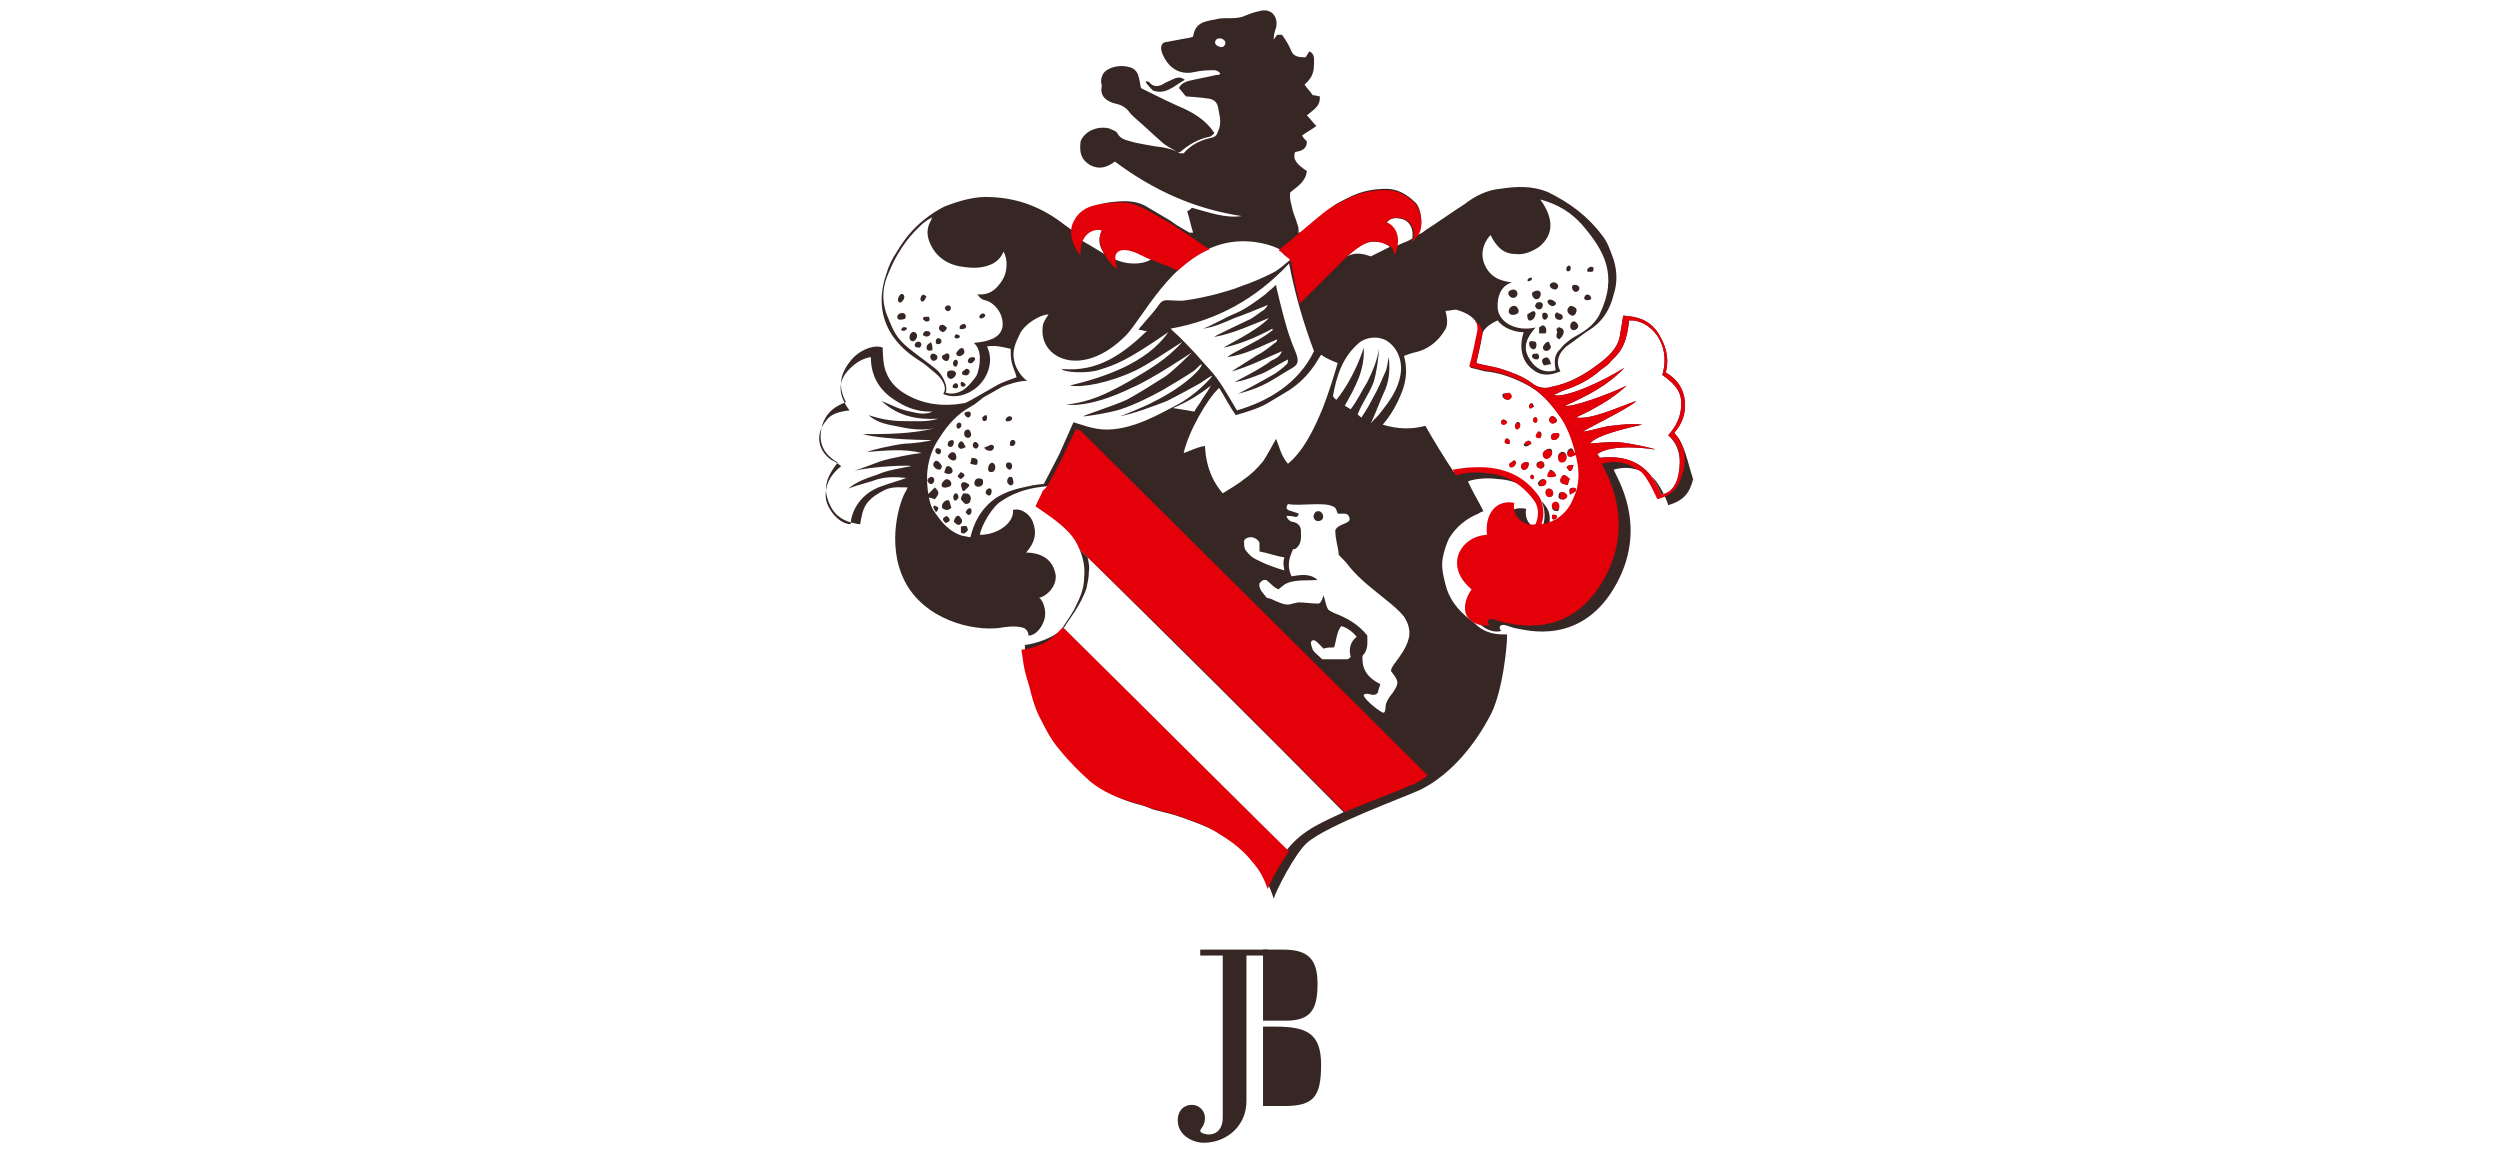 <?xml version="1.0" encoding="UTF-8" standalone="no"?>
<!DOCTYPE svg PUBLIC "-//W3C//DTD SVG 1.1//EN" "http://www.w3.org/Graphics/SVG/1.1/DTD/svg11.dtd">
<svg width="100%" height="100%" viewBox="0 7 211 98" version="1.1" xmlns="http://www.w3.org/2000/svg" xmlns:xlink="http://www.w3.org/1999/xlink" xml:space="preserve" xmlns:serif="http://www.serif.com/" style="fill-rule:evenodd;clip-rule:evenodd;stroke-linejoin:round;stroke-miterlimit:2;">
    <g id="ArtBoard2" transform="matrix(1,0,0,0.917,-0.213,-4.384)">
        <rect x="0.213" y="4.779" width="210.686" height="121.995" style="fill:none;"/>
        <clipPath id="_clip1">
            <rect x="0.213" y="4.779" width="210.686" height="121.995"/>
        </clipPath>
        <g clip-path="url(#_clip1)">
            <g id="ArtBoard1" transform="matrix(1,0,0,1.164,-0.066,-87.738)">
                <rect x="0.279" y="66.299" width="210.737" height="117.221" style="fill:none;"/>
                <g transform="matrix(1,0,0,0.937,0.279,4.461)">
                    <g>
                        <path d="M81.1,130.8C80.9,130.4 80.6,130.6 80.5,131.1C80.8,131.4 81,131.5 81.2,131.1C81.2,131 81.2,130.9 81.1,130.8M80.9,129C80.9,128.9 80.8,128.7 80.7,128.7L80.6,128.7C80.5,128.8 80.4,129 80.5,129.2C80.5,129.3 80.6,129.3 80.7,129.3C80.8,129.2 80.9,129.1 80.9,129M80,126.4C79.8,126.4 79.8,126.7 79.7,126.9C79.7,126.9 79.7,127 79.8,127C80,127.1 80.4,127.1 80.4,126.8C80.4,126.6 80.2,126.4 80,126.4M81.1,131.5L81.1,132C81.4,132.2 81.5,132 81.7,131.8C81.6,131.4 81.6,131.4 81.1,131.5M79.8,131.2C80.2,131.1 80.3,130.9 79.9,130.6C79.5,130.8 79.5,130.9 79.8,131.2M79.5,129.7C79.5,129.8 79.5,130 79.6,130C79.8,130.1 80,130.2 80.3,129.9C80.2,129.7 80.2,129.5 80.1,129.3C79.9,129.2 79.6,129.4 79.5,129.7M83.4,128.3C83.2,128.4 83.1,128.7 83.3,128.8C83.7,129.2 83.9,128.1 83.4,128.3M83.7,126.9C84,126.9 84.1,126.4 83.9,126.2C83.5,125.8 83.1,127 83.7,126.9M85.4,122.3C85.3,122.1 85,122.2 84.9,122.4C84.7,122.8 85.6,122.6 85.4,122.3M80.2,128.1C80.5,127.8 80,127.3 79.7,127.6C79.6,127.7 79.4,127.9 79.5,128.1C79.6,128.3 80,128.2 80.2,128.1M81.5,130.3C81.6,130.4 81.7,130.6 81.8,130.5C82,130.5 82,130.2 82,130.1C81.9,129.8 81.6,130 81.5,130.3M82.3,127.6C82.2,127.8 82.2,128 82.4,128.1C82.6,128.2 82.8,128.1 82.9,128C83,127.9 83,127.6 82.9,127.5C82.7,127.4 82.4,127.4 82.3,127.6M83.7,124.6C83.5,124.6 83.3,124.8 83.1,124.8L83.1,124.9C83.2,125 83.3,125.1 83.5,125.1C83.8,125.2 84.1,124.7 83.7,124.6M83.3,122.3C83.3,122.2 83.3,122.1 83.2,122.1C83.1,122.1 83,122.2 82.9,122.3C82.9,122.4 82.9,122.6 83.1,122.6C83.3,122.6 83.3,122.4 83.3,122.3M80.4,124.7C80.5,124.6 80.5,124.4 80.5,124.3L80.4,124.2C80.2,124.2 80,124.3 80,124.5C79.9,124.7 80.2,124.9 80.4,124.7M78.9,126C78.8,126.1 78.7,126.3 78.8,126.4C78.9,126.6 79.1,126.7 79.3,126.7C79.4,126.7 79.5,126.5 79.5,126.4C79.4,126.2 79.1,125.8 78.9,126M82.6,124.6C82.5,124.4 82.3,124.3 82.2,124.4C82.1,124.5 82,124.8 82.3,124.9C82.4,125 82.6,124.8 82.6,124.6M81.8,124C82,123.9 82,123.7 81.9,123.5C81.8,123.2 81.5,123.3 81.4,123.5C81.3,123.8 81.5,124.1 81.8,124M81.7,122.3C81.9,122.3 82,122 81.9,121.9C81.9,121.8 81.8,121.8 81.8,121.8C81.7,121.8 81.4,121.8 81.4,122C81.4,122.1 81.6,122.3 81.7,122.3M81.4,128.5C81.5,128.3 81.8,128.2 81.8,128C81.8,128 81.8,127.9 81.7,127.9C81.6,127.8 81.4,127.7 81.2,127.8C81,128 81.2,128.2 81.2,128.4C81.3,128.5 81.3,128.5 81.4,128.5M81.1,126.9C80.7,127.3 80.8,127.3 81.1,127.5C81.5,127.2 81.5,127.1 81.1,126.9M81.5,129.6C81.7,129.6 81.9,129.5 81.9,129.3C82,129.1 81.9,128.9 81.8,128.8C81.7,128.7 81.5,128.7 81.3,128.7C81.2,128.9 81.1,129 81.1,129.2C81.2,129.3 81.3,129.5 81.5,129.6M81,124.9C81.1,125 81.3,124.9 81.5,124.8C81.4,124.6 81.3,124.3 81.1,124.3C80.8,124.5 80.8,124.8 81,124.9M78.8,129.8C78.7,129.9 78.9,130.1 79,130.3C79.3,130 79.2,129.8 79,129.8C78.9,129.7 78.8,129.7 78.8,129.8M78.8,127.4C78.8,127.4 78.7,127.3 78.6,127.3C78.5,127.3 78.2,127.5 78.3,127.7C78.6,128.2 79,127.7 78.8,127.4M78.3,128.8L78.3,129C78.5,129.1 78.7,129.1 78.9,129.2C79.3,128.7 79.3,128.6 78.9,128.2C78.7,128.4 78.5,128.6 78.3,128.8M80.2,125.3C80.1,125.4 80,125.5 80,125.6C80.1,125.8 80.4,126 80.6,125.9C80.8,125.8 80.7,125.4 80.6,125.3C80.5,125.2 80.3,125.2 80.2,125.3M79.2,125.4C79.5,125.4 79.5,124.9 79.2,124.9C78.9,124.8 78.8,125.3 79.2,125.4M81.1,123.1C81.2,123 81.1,122.8 81.1,122.8C81,122.7 80.9,122.7 80.8,122.8C80.7,122.9 80.7,123.1 80.8,123.2C80.9,123.3 81,123.2 81.1,123.1M85.2,126.7C85.5,126.7 85.5,126.1 85.2,126.1C84.8,126 84.8,126.6 85.2,126.7M82.5,126.1C82.6,125.8 82.3,125.7 82,125.7C82,125.9 81.9,126 81.9,126.2C82.3,126.3 82.5,126.4 82.5,126.1M130,126C129.8,126 129.6,126.2 129.7,126.4C129.8,126.6 130,126.6 130.1,126.6C130.5,126.5 130.4,126 130,126M85.3,127.3C85.1,127.3 85,127.5 85,127.7C85,127.8 85.1,127.9 85.2,128C85.5,128.1 85.6,127.8 85.5,127.6C85.5,127.4 85.4,127.3 85.3,127.3M129.2,124.4C129.2,124.3 129,124.2 128.9,124.3C128.8,124.3 128.7,124.4 128.6,124.6C128.6,124.6 128.6,124.7 128.7,124.7C128.8,124.8 129,124.7 129.1,124.6C129.3,124.5 129.3,124.5 129.2,124.4M130.2,127.5C130,127.5 129.9,127.7 129.8,127.8C129.8,128 129.9,128.1 130,128.1C130.2,128.1 130.4,128 130.4,127.8C130.6,127.7 130.4,127.5 130.2,127.5M129.6,122.3C129.6,122.3 129.5,122.2 129.5,122.3C129.4,122.4 129.3,122.6 129.5,122.7C129.7,122.9 129.7,122.4 129.6,122.3M129.2,127.2C129.1,127.3 129.2,127.5 129.3,127.5L129.4,127.5C129.5,127.4 129.5,127.2 129.4,127.2C129.4,127.1 129.2,127.1 129.2,127.2M131.7,127.5C131.6,127.9 132,127.9 132.3,128C132.4,127.8 132.4,127.6 132.5,127.5C132.1,127.1 131.9,127 131.7,127.5M132.5,128.3C132.4,128.4 132.5,128.6 132.5,128.8C132.7,128.7 132.9,128.6 133,128.5L133,128.3C132.9,128.2 132.6,128.2 132.5,128.3M128.4,126.3C128.3,126.5 128.5,126.8 128.7,126.7C128.9,126.7 129.1,126.3 129,126.1C128.8,126 128.5,126.1 128.4,126.3M141.7,126.9C141.6,127.8 141.1,128.7 140.2,128.8C139.3,126.4 137.6,125.4 135,125.7C135,125.6 134.9,125.5 134.8,125.4C136.1,124.4 139.7,125 139.7,125C139.6,124.9 137.7,124.5 136.8,124.4C136,124.3 134.3,124.5 134.2,124.5C134.7,123.7 138.2,123 138.6,122.9C137.7,122.8 136.8,122.9 136,123C135.1,123.1 134.4,123.4 133.6,123.5C133.6,123.4 136.3,122.1 137.4,121.4C137.6,121.3 137.9,121.1 138.1,120.9C136.4,121.5 134.3,122.5 133,122.3C134.5,121.6 136,120.8 137.3,119.6C135.7,120.4 132.5,121.5 132.1,121.3C133.9,120.5 135.7,119.6 137.1,118.1C135.2,119.3 132.1,120.7 131.1,120.4C131.4,120.3 131.7,120.1 132,120C133.2,119.6 134.2,119.1 135.2,118.2C135.5,118 135.8,117.8 136,117.5C137,116.6 137.3,115.8 137.5,114.1C139.2,114 141.1,116 140.3,118.7C141.1,119.3 141.9,119.9 141.9,121.1C141.9,122.2 141.5,123 140.8,123.8C141.7,124.6 141.9,125.7 141.7,126.9M133.1,128.8C132.8,129.6 132.5,130.3 131.7,130.9C131.3,131.2 130.8,131.4 130.2,131.5C130.5,130.7 130.4,129.6 129.8,128.9C128.5,127.2 126.6,126.6 124.5,126.7C123.9,126.7 123.4,126.8 122.7,126.9C121.9,125.7 121.1,124.4 120.3,123C119.2,123.3 118,123.3 116.7,122.9C117.4,122.1 117.9,121.2 118.3,120.2C118.7,119.2 118.8,118.2 118.5,117.1C119,116.9 119.4,116.8 119.8,116.7C120.7,116.4 121.4,115.8 121.9,115C122.2,114.6 122.2,114.1 122,113.3C122.3,113.3 122.6,113.2 122.9,113.2C123.6,113.4 124.3,113.7 124.7,114.4C124.8,114.6 124.8,114.8 124.8,115C124.6,116 124.4,117 124.1,118.1C124.6,118.2 124.9,118.3 125.3,118.4C126.5,118.5 127.6,118.9 128.6,119.4C129.9,120 130.8,121 131.6,122.1C132.3,123 132.7,124.1 133,125.2C133.3,126.5 133.5,127.6 133.1,128.8M118.5,141.9C118.2,142.4 117.9,142.8 117.6,143.2C117.5,143.4 117.4,143.5 117.4,143.7C118.1,144.6 118.1,144.7 117.5,145.6C117.4,145.7 117.1,146.1 117,146.4C116.9,146.6 117,147.3 116.7,147.2C116.1,146.9 115,145.9 115.1,145.7C115.5,145.4 115.9,146 116.3,145.5C116.3,145.4 116.4,145.1 116.5,144.8C115.5,144.3 114.9,143.6 115,142.4C115.5,141.9 115.4,141.3 115.4,140.7C114.7,139.8 113.7,139.2 112.6,138.8C112.4,138.7 112.2,138.6 112.1,138.5C111.9,138.2 111.8,137.5 111.7,137.3C111.7,137.3 111.6,137.7 111.5,137.8C111.5,137.9 111.3,138 111.3,138C110.6,138 110.2,137.9 109.6,137.9C109.5,137.9 109.2,138 109.1,138C108.6,138.2 108.2,138 107.7,137.8C107.5,137.7 107.3,137.6 106.9,137.5C106.7,137.2 106.2,136.8 106.3,136.3C106.4,136.2 106.5,136 106.8,136C107,136 107.4,136.6 107.9,136.8C108,136.7 108.3,136.5 108.4,136.4C109.2,135.9 110.5,136.1 111.2,136C110.5,135.4 109.7,135.6 109,135.7C108.6,134.8 108.8,134.2 109.1,133.5C109.1,133.4 109.2,133.4 109.3,133.4C109.9,133 109.8,132.4 109.8,131.9C109.8,131.5 109.6,131.2 109.1,131.1C108.9,131.1 108.7,130.9 108.6,130.7L108.6,130.6C108.8,130.6 109,130.6 109.4,130.7C109.6,130.6 109.6,130.5 109.6,130.4C109.3,130.3 109,130.2 108.7,130.1C108.5,129.9 108.6,129.8 108.7,129.6C109.7,129.8 111.7,129.4 112.5,129.8C112.8,129.9 112.8,130.2 112.9,130.4C113.2,130.5 113.8,130.2 113.9,130.8C114,131.3 113,131.2 112.7,131.8C112.7,132.6 112.9,133 113,133.9C113.2,134.1 113.6,134.5 113.9,134.9C114.8,136 115.9,136.8 117,137.7C117.5,138.1 118.1,138.6 118.5,139.1C119.2,140.2 119,141 118.5,141.9M114,142.5C113.9,142.6 113.8,142.7 113.7,142.7L111.6,142.7C111.3,142.4 111,142.2 110.8,141.9C110.7,141.6 110.5,141.2 110.8,141.1C111,141 111.4,141.5 111.7,141.8C112,141.7 112.3,141.7 112.6,141.7C112.8,141.1 112.8,140.4 113.2,139.9C113.6,140 114.1,140.3 114.5,140.8C114,141.2 113.8,141.8 114,142.5M108.6,158.8C102.3,152.5 96,146.3 89.7,140C90.1,139.4 90.6,138.7 90.9,138C91.3,137.2 91.5,136.5 91.5,135.8C91.6,134.9 91.4,134.1 91.1,133.4C98.6,140.8 106,148.1 113.4,155.6C111.8,156.4 110,157 108.6,158.8M90.6,122.7C90.2,123.6 89.8,124.5 89.4,125.4C89,126.2 88.1,127.9 88.1,127.9C88.1,127.9 87.1,128 86.8,128.1C86.4,128.2 85,128.4 83.9,129.2C82.3,130.4 82,132.1 81.9,132.4C81.7,132.4 81.5,132.3 81.3,132.3C80.2,132 79.5,131.2 78.9,130.3C78.5,129.8 78.4,129.1 78.3,128.4C78.1,126.8 78.4,125.3 79.3,124C80,122.9 80.8,122 81.9,121.4C82.3,121.2 82.6,120.9 83,120.6C83.5,120.3 84.1,120 84.6,119.7C85.1,119.5 86,119.2 86.7,119.2C86.2,118.9 85.7,118.1 85.6,117.5C85.4,116.7 85.7,116 86.1,115.2C86.5,114.4 87.8,113.6 88.5,113.6C88.3,113.9 88,114.3 88,114.7C87.7,117.3 91.3,119.1 95,115.4C96.4,114 98.8,108.9 103,107.7C105.3,107 107.7,107.8 108.3,108.3C108.5,108.5 108.7,108.7 109,108.9C108.5,109.3 108,109.8 107.4,110.1C106.6,110.5 105.7,110.9 104.8,111.2C104.1,111.5 103.3,111.7 102.6,111.9C101.8,112.1 100.9,112.3 100.1,112.4C99.6,112.5 99,112.4 98.5,112.4C98.2,112.4 98,112.5 97.8,112.8C97.4,113.4 96.8,114 96.4,114.5C96.3,114.6 96.2,114.7 96.1,114.9C96.4,114.9 96.5,115 96.8,115C94.8,116.9 92.7,118.5 89.6,118.2C89.8,118.5 91.7,118.6 92.7,118.3C94.3,117.8 95.1,117.5 98.6,115.1C96.8,117.7 93.2,118.9 90.3,119.6C91.3,119.8 93.6,119.4 95.9,118.3C96.9,117.8 98.1,117 99.8,115.9C98.5,117.4 96.9,118.3 95.2,119.3C93.4,120.3 92,121 90,121.2C90,121.2 91.8,121.6 95.5,119.8C97.2,119.1 100.6,116.8 100.6,116.8C100.5,116.9 99.1,118.3 98.4,118.8C97.3,119.5 96.2,120.2 95.1,120.8C94,121.3 91.8,122 91.4,122.2C91.8,122.2 93.7,121.9 94.6,121.6C95.8,121.2 97,120.6 98.1,120C98.6,119.7 100.3,118.7 100.7,118.4C100.9,118.3 101.2,117.9 101.4,117.8C101.6,118 100,119.7 97.3,121C96.8,121.3 94.6,122.2 94.5,122.2C95.6,122 97.5,121.3 98.5,120.9C99.5,120.4 100.4,119.9 101.3,119.4C101.6,119.2 102.3,118.7 102.3,118.8C102.2,119 100.9,120.4 99.4,121.2C98.2,121.8 95.5,123.5 93,123.3C92,123.2 91.3,122.9 90.6,122.7M74.3,126C73.8,126.2 72.1,126.8 72.1,126.8C73.7,126.4 76.9,126.3 76.9,126.4C76,126.6 75,126.7 74.1,127.1C73.2,127.4 72.3,127.7 71.6,128.3C72.6,127.9 73.3,127.8 74.1,127.5C74.9,127.3 75.6,127.3 76.5,127.4C76,127.6 74.9,127.9 74.4,128.1C73.5,128.4 72.7,129 72.2,129.9C72.1,130.1 71.8,130.7 71.8,131.3C70.8,131.3 69.8,130 69.7,129.1C69.6,128 70.1,127.1 71,126.4C70.7,126.2 70.5,126 70.2,125.9C69,125.1 68.8,123.7 69.7,122.6C70.1,122 70.8,121.8 71.7,121.7C70.8,120.5 70.6,119.3 71.7,118.2C72.2,117.7 72.8,117.3 73.5,117.2C73.5,119 74.4,120.2 75.8,121C76.6,121.5 77.5,121.8 78.5,121.8L78.7,121.8C78.7,121.8 78.2,122.1 77.3,121.9C76.8,121.8 76.3,121.7 75.8,121.5C75.3,121.3 74.9,121.1 74.4,120.9C75.8,122.2 77.4,122.5 79.2,122.4C78.2,122.7 77.2,122.6 76.2,122.6C75.2,122.6 74.2,122.4 73.3,122.1C74.1,122.8 75,122.9 76,123.1C76.9,123.3 77.9,123.4 78.9,123.2C76.9,123.7 74.8,123.7 72.8,123.7C74.7,124.2 78.6,124.2 78.6,124.2C78.5,124.3 77,124.5 76.4,124.5C75.4,124.6 73.3,125.1 73.2,125.2C74.7,125.1 76.3,124.9 77.8,125.3C77.4,125.3 75.2,125.7 74.3,126M93,106.5C92.7,107.1 92.7,107.7 93.1,108.3C93.1,108.4 93.2,108.4 93.2,108.5C92.4,108 91.4,107.4 90.6,107C91.4,106.4 92.1,106.3 93,106.5M95.1,108C95.5,108 96.1,108.4 96.5,108.5C96.8,108.6 97,108.7 97.2,108.9C96.8,109.3 95.2,109.6 93.8,108.8C94.1,107.9 94.7,108 95.1,108M110.9,116.7C109.6,119.4 107.1,120.9 104.4,121.7C104.2,121.4 103.1,119.4 102.4,118.6C101.9,118 101.4,117.5 100.9,116.9C100.3,116.3 99.7,115.6 99,115C98.9,114.9 98.9,114.9 98.8,114.8C102.7,114.1 106,112.3 108.8,109.3C109.3,111.9 110,114.3 110.9,116.7M99,121.5C100.2,121 101.2,120.4 102.2,119.6C102,120 101.7,120.4 101.5,120.7C101.3,121.1 101,121.4 100.8,121.8C100.2,121.7 99.7,121.6 99,121.5M108.4,135.2C108,135.1 106.9,134.7 106.7,134.6C106.1,134.3 105.7,134.2 105.3,133.7C105,133.4 105,133.2 105,132.7C105.1,132.5 105.3,132.4 105.6,132.4C105.9,132.4 106.3,132.7 106.3,132.9L106.3,133.6C106.9,133.7 107.7,134 108.4,134.1C108.3,134.4 108.3,134.7 108.4,135.2M112.9,117.7C112.7,118.4 112.2,120.1 111.6,121.6C110.3,124.8 109.2,125.8 108.7,126.2C108.1,125.5 108,124.8 107.7,124.1C107.3,124.8 107,125.4 106.6,126C106.1,126.6 105.6,127.1 105,127.5C104.4,128 103.8,128.3 103.2,128.7C102.6,128 101.8,126.8 101.7,124.7C101,124.8 100.5,125.1 99.9,125.3C100.3,123.5 101.9,120.7 102.9,119.8C103.4,120.6 103.8,121.4 104.3,122.1C105.3,121.8 106.4,121.5 107.3,120.9C107.8,120.6 108.3,120.3 108.8,120C109.7,119.4 110.4,118.7 111,117.8C111.2,117.5 111.3,117.3 111.5,117C111.9,117.3 112.4,117.5 112.9,117.7M116.4,107.5C116.6,107.5 117.1,107.7 117.3,107.9C116.9,108.1 116.1,108.5 115.7,108.7C115.1,108.5 114.4,108.3 113.7,108.7C114.6,107.9 115.3,107.3 116.4,107.5M117.2,117.2C117.1,117.7 117.1,118.1 116.9,118.5C116.6,119.2 116.3,119.9 115.9,120.6C115.6,121.2 115.3,121.7 114.9,122.3C114.9,122.3 114.5,122 114.6,122C114.9,121.2 115.6,120.2 115.9,119.4C116.2,118.6 116.4,116.7 116.4,116.5C116.2,117.6 115.8,118.5 115.4,119.3C114.9,120.1 114.6,120.8 114,121.6C113.8,121.5 113.7,121.4 113.5,121.3C114.4,119.7 115.2,118.3 115.1,116.4C115.1,116.4 114.4,118.8 112.8,120.8C112.6,120.7 112.6,120.6 112.5,120.5C112.8,118.8 113.3,117.2 114.7,116C115.3,115.5 116.3,115.4 117,115.8C118,116.4 118.4,117.6 118.2,118.7C118,119.9 117.3,120.9 116.5,121.9C116.3,122.2 116,122.4 115.7,122.8C116.2,121.7 116.6,120.6 116.8,120.2C117.5,118.8 117.2,117.2 117.2,117.2M118.5,105.6C119.1,105.9 119.3,106.5 119.2,107.2C118.7,107.5 118.5,107.5 117.9,107.8C117.9,107 117.6,106.3 117,105.9C117.3,105.4 117.9,105.4 118.5,105.6M125.8,106.9C126.3,107.9 126.9,108.5 127.9,108.5C128.6,108.6 129.3,108.3 129.9,107.9C131,107 131.3,105.7 130,103.9C131.5,104.3 132.6,105 133.5,106C135.4,108.2 136.6,110.3 135,113.6C134.5,114.6 133.6,115.1 132.7,115.6C132.3,115.9 132,116.1 131.7,116.5C131.3,116.9 131.1,117.3 131.3,118.3C131.3,118.3 129.9,118.9 129,117.2C128.5,116.3 128.9,115.5 129.6,114.7C127.9,115.1 126.3,114.2 126.4,112.8C126.4,112.2 126.6,111.2 127.6,110.9C127,110.8 126,110.7 125.4,109.6C124.7,108.3 125.5,107.2 125.8,106.9M84.6,110.7C84.1,111.5 83.5,112 82.5,111.9C82.5,111.9 82.7,112.3 83.1,112.4C83.8,112.5 84.8,113.5 84.6,114.7C84.4,115.6 83.4,115.9 82.2,116C82.5,116.3 82.7,116.7 82.7,117.3C82.7,117.8 82.6,118.4 82.4,118.8C82.1,119.2 81.8,119.6 81.4,119.9C81,120.2 80.4,120.4 79.8,120.2C80,119.9 79.8,119.1 79.2,118.4C78.7,117.9 76.6,116.5 76.1,115.9C75.4,115.2 75.1,114.2 74.8,113.5C74.4,112.3 74.5,111.2 75,110.1C75.6,108.6 76.5,107.2 77.7,106.1C78,105.8 78.3,105.6 78.7,105.4C78.6,105.5 78.6,105.7 78.5,105.8C78.1,106.6 78.3,107.3 78.7,108C79.3,109 80.3,109.5 81.4,109.6C82.1,109.7 82.9,109.7 83.6,109.4C84.1,109.2 84.5,108.8 84.7,108.3C85.1,109 85,110.1 84.6,110.7M102.7,90.9C102.4,90.7 102.6,90.3 102.9,90.3C103.2,90.3 103.5,90.5 103.4,90.8C103.3,91.1 103,91.1 102.7,90.9M141.3,123.6C142,122.8 142.3,121.9 142.2,120.9C142.1,119.9 141.6,119.1 140.6,118.5C140.9,117.2 140.6,116.2 139.9,115.1C139.1,114 138.2,113.8 137,113.7C136.9,114.4 136.8,114.9 136.7,115.5C136.5,116.5 135.7,117.2 134.9,117.8C133.7,118.7 132.5,119.4 131,119.7C130.4,119.9 129.8,119.8 129.3,119.4C128.5,118.8 127.6,118.5 126.7,118.2C126.1,118 125.2,117.9 124.6,117.7C124.8,116.8 125,116.1 125.1,115.3C125.2,114.7 126,114.3 126.4,114.1C126.9,114.8 127.9,115.1 128.6,115.1C128.2,116.3 128.4,117.5 129.3,118.2C130,118.8 130.8,118.8 131.7,118.4C131.3,117.7 131.5,117 132,116.5C132.1,116.4 132.1,116.4 132.2,116.3C132.8,115.9 133.4,115.4 134,115C135.2,114.3 135.9,113.2 136.2,111.9C136.5,111 136.5,110 136.2,109C135.9,108.2 135.7,107.5 135.2,106.9C134,105.3 132.5,104.2 130.7,103.3C129.3,102.7 127.9,102.8 126.6,103C125.5,103.1 124.5,103.6 123.6,104.3C122.5,105 121.4,105.8 120.3,106.5C120.1,106.7 119.7,106.9 119.5,106.9C119.6,106.8 119.6,106.7 119.7,106.7C120.2,106 119.9,104.6 119.5,104.2C118.8,103.5 118,103 117,103C115.9,103 114.9,103.2 113.9,103.7C113.3,104 112.6,104.3 112.1,104.8C111.3,105.4 110.6,106 109.9,106.6C109.8,106.7 109.7,106.7 109.6,106.7C109.6,106.4 109.6,106.2 109.5,106C109.4,105.6 109.2,105.2 109.1,104.8C109,104.3 108.8,103.8 108.9,103.3C109.5,102.8 110.2,102.4 110.3,101.5C109.4,100.9 109.1,100.5 109.3,99.9C109.8,99.8 110.3,99.7 110.3,99C110.1,98.8 110,98.7 109.9,98.5C110.3,98.2 110.7,98 111.1,97.7C110.8,97.4 110.6,97.1 110.3,96.8C111.2,96.1 111.4,95.9 111.4,95.2C111.2,95.2 111.1,95.1 110.8,95.1C110.6,94.8 110.3,94.5 110.1,94.2C110.7,93.7 110.9,93.2 110.9,92.5C110.9,92.1 111,91.6 110.5,91.4C110.4,91.6 110.3,91.7 110.2,91.9C109.5,91.9 109.2,91.8 109,91.4C108.8,90.9 108.5,90.4 108.2,90L107.8,90C107.7,90.1 107.6,90.3 107.5,90.4C107.5,90 107.6,89.7 107.7,89.4C107.9,88.6 107.4,87.7 106.3,88C105.8,88.1 105.3,88.3 104.8,88.5C104.4,88.6 104.1,88.6 103.7,88.6C103.3,88.6 102.9,88.6 102.6,88.7C101.4,88.9 100.9,89.1 100.7,90.1C100.7,90.1 100.7,90.2 100.6,90.2C100.5,90.2 100.3,90.3 100.1,90.3C99.6,90.4 99,90.5 98.5,90.6C98.2,90.6 98,90.8 98,91.1C98,91.5 98.2,91.8 98.3,92C98.8,92.9 99.6,93.3 100.5,93.2C101,93.1 101.5,93 102,93C102.3,93 102.8,92.9 103,93.3C102.9,93.4 102.7,93.4 102.6,93.4C101.8,93.6 101.1,93.7 100.3,93.9C100,94 99.7,94.1 99.5,94.5C99.7,94.7 99.9,95 100.1,95.2C100.2,95.2 101.5,95.3 102.1,95.4C102.5,95.5 102.7,95.7 102.8,96.1C102.9,96.7 103.1,97.3 102.9,97.9C102.7,98.4 102.7,98.6 102.2,98.7C101.3,98.9 100.5,99.3 99.9,100L99.6,100C98.9,99.6 98.2,99.5 97.4,99.4C96.8,99.3 96.3,99.2 95.8,99.1C95.2,98.9 94.6,98.9 94.3,98.3C94.2,98.1 93.8,98 93.6,97.9C92.8,97.7 91.6,98 91.2,99C91.1,99.9 91.2,100.5 92,101C92.8,101.4 93.4,101.2 94.1,100.7C97.3,103.1 100.8,104.7 104.8,105.3C103.4,105.5 102.1,105 100.6,104.6C100.5,104.7 100.4,104.8 100.2,104.9C100.4,105.5 100.5,106.1 100.7,106.7L100.4,106.7C99.9,106.4 99.3,106.1 98.8,105.7C98.1,105.3 97.3,104.8 96.6,104.4C95.8,104 94.9,104 94,104.1C92.9,104.2 91.9,104.5 91.2,105.5C90.7,106.3 90.9,106.8 90.9,106.8C90.6,106.6 90.1,106.2 89.8,106C88,104.6 86,103.8 83.7,103.7C82.3,103.6 81,104 79.7,104.5C79.1,104.8 78.5,105.2 78,105.6C77,106.4 76.3,107.3 75.7,108.3C75.3,108.9 75,109.5 74.8,110.2C73.2,114.9 77,117.1 77.6,117.5C78.1,117.8 78.5,118.2 79,118.6C79.5,119 80,119.8 79.6,120.3C80.4,120.7 81.6,120.5 82.5,119.7C83.4,118.9 83.9,117.5 83.3,116.3C84,116.2 84.4,116.3 85.3,116.5C85.3,116.9 85.3,117.3 85.4,117.7C85.5,118.1 85.7,118.5 85.8,118.9C85.3,119.1 84.6,119.3 84.1,119.6C83.4,120 82.7,120.4 82,120.8C81.8,120.9 81.5,121.1 81.3,121.1C79.6,121.4 77.9,121.2 76.4,120.3C75.7,119.9 75.1,119.3 74.8,118.5C74.5,117.9 74.5,116.5 74.5,116.4C73.8,116.1 72.5,116.6 71.8,117.5C70.9,118.6 70.7,119.7 71.4,121C70.3,121.4 69.5,122.1 69.3,123.4C69.1,124.7 69.7,125.5 70.7,126.1C70,127 69.5,127.9 69.8,129C70.1,130.1 70.7,130.9 72,131.2C72.1,131.2 72.3,131.3 72.6,131.3C72.7,130.7 72.8,130 73.2,129.5C73.6,129 74.1,128.7 74.7,128.4C75.3,128.1 76.2,128.2 76.6,128.2C76.5,128.4 76.5,128.5 76.4,128.6C75.8,129.7 74.7,133.6 76.7,136.7C78.7,139.7 82.7,140.4 84.7,140C85.3,139.9 86.1,139.9 86.5,140.1C86.7,140.3 86.8,140.4 86.8,140.7C87.5,140.7 88.1,139.8 88.2,139.1C88.3,138.3 87.9,137.6 87.7,137.5C88.1,137.5 89.2,136.7 89.1,135.6C88.8,133.6 86.7,133.7 86.6,133.7C87.4,132.8 87.5,132 87.2,131.2C87,130.5 86.2,129.9 85.5,130.1C85.6,131.2 84.2,132.2 82.7,132.2C82.8,131.5 83.7,129.8 84.6,129.3C85.8,128.5 87.1,128.2 88.4,128.1C88.1,128.7 87.9,129 87.7,129.6C87.7,129.6 88.4,130.1 88.7,130.3C89.2,130.6 89.6,131 90.1,131.3C90.9,131.9 91.5,132.7 91.7,133.7C91.8,134.2 92,134.8 91.9,135.3C91.9,135.8 91.8,136.2 91.7,136.7C91.2,138.2 90.1,139.5 89.9,139.9C89.1,140.9 87.3,141.4 86.5,141.5C86.5,142 86.5,142.6 86.6,143.2C86.7,143.8 86.9,144.4 87.1,145.1C87.3,145.9 87.5,146.7 87.9,147.5C88.4,148.5 88.9,149.5 89.6,150.3C90.4,151.3 91.2,152.2 92.2,153C93.3,153.9 94.5,154.5 95.9,154.9C96.4,155 96.9,155.2 97.4,155.4C98.2,155.6 99.1,155.8 99.9,156.1C101,156.5 102.2,156.9 103.2,157.6C104.2,158.2 105.2,158.8 105.9,159.8C106.5,160.5 107.2,161.9 107.5,162.9C107.7,162.2 109.3,159.1 110.3,158.2C112,156.7 118.4,154.4 119.9,153.7C123.5,151.9 125.5,148 125.9,147.2C126.8,145.3 127.2,141.8 127.2,140.6L126.8,140.6C125.9,140.6 125.1,140.3 124.5,139.7C124.3,139.5 124.1,139.4 124,139.3C123,138.5 122.3,137.6 122,136.4C121.8,135.6 121.6,134.8 121.8,134C121.9,133.5 122.1,132.9 122.3,132.5C122.9,131.5 123.8,130.8 124.8,130.4C124.9,130.3 125,130.3 125.2,130.2C124.7,129.2 124.3,128.6 123.9,127.7C124,127.6 125.2,127.3 126.5,127.5C128.1,127.6 129.4,128.4 130.4,129.7C130.9,130.3 130.9,131.1 130.6,131.8C130.2,131.9 129.8,131.8 129.5,131.6C128.9,131.2 128.7,130.7 128.8,130C127.3,129.7 126.3,130.9 126.5,132.7C124.3,132.8 122.8,135.3 125.2,137.3C124.7,138 124.4,139 124.9,139.7C125.3,140.2 126.2,140.5 126.7,140.3C126.6,140.2 126.4,139.8 126.9,139.8C127.1,139.8 127.8,140.1 128,140.1C128.7,140.2 133.6,141.7 136.5,136.2C139.1,131.3 136.4,127.3 136.2,126.7C136.9,126.5 137.5,126.5 138.2,126.7C138.6,126.8 139,127.1 139.4,127.3C140.1,127.8 140.8,129.6 140.8,129.7C142.1,129.3 142.6,128.7 142.9,127.5C142.4,126 142.2,124.5 141.3,123.6M131.9,128.6C131.8,128.6 131.6,128.6 131.6,128.7C131.5,128.9 131.5,129.1 131.7,129.2C131.8,129.2 132,129.2 132.1,129.1C132.3,128.9 132.1,128.7 131.9,128.6M131.1,130.5C131,130.5 131,130.5 131.1,130.5C131,130.7 131,130.9 131.1,130.9C131.3,130.9 131.4,130.8 131.4,130.6C131.3,130.5 131.2,130.5 131.1,130.5M131.3,129.5C131.1,129.5 130.9,129.7 131,129.9C131,130.1 131.2,130.2 131.4,130.2C131.6,130.2 131.6,129.9 131.6,129.8C131.6,129.7 131.5,129.5 131.3,129.5M130.7,128.3C130.3,128.3 130.4,129 130.8,129C131.2,129 131.2,128.3 130.7,128.3M130,123.5L129.9,123.5C129.8,123.6 129.6,123.9 129.8,124C130.1,124.2 130.2,123.6 130,123.5M128.1,123.2C128.3,123.2 128.4,122.8 128.2,122.7C127.9,122.5 127.7,123.3 128.1,123.2M131.5,125.6C131.5,125.8 131.6,126 131.8,126C132.4,126.1 132.3,125.1 131.8,125.2C131.6,125.3 131.5,125.4 131.5,125.6M130.7,127.1L130.7,127.2C130.8,127.3 131,127.2 131.1,127.2C131.2,127.2 131.3,127.1 131.2,127C131.2,126.9 131,126.7 130.8,126.7C130.8,126.8 130.7,127 130.7,127.1M131,123.7C130.9,123.8 130.9,123.9 130.9,124C130.9,124.1 131,124.2 131.2,124.2C131.4,124.2 131.8,123.8 131.5,123.6C131.4,123.6 131.1,123.6 131,123.7M85.4,124.2C85.2,124.3 85.2,124.6 85.3,124.7L85.4,124.7C85.8,124.7 85.8,124.1 85.4,124.2M111,130.3C110.9,130.5 110.8,130.6 110.9,130.8C111,131.1 111.4,131.1 111.6,130.9C111.7,130.7 111.7,130.6 111.6,130.4C111.4,130.1 111.1,130.2 111,130.3M132.8,125.5C132.9,125.5 132.9,125.4 132.9,125.3C132.8,125.2 132.8,124.9 132.6,124.9C132.4,124.9 132.2,125.2 132.3,125.4C132.4,125.7 132.7,125.6 132.8,125.5M132.3,126.6C132.5,127 132.7,126.8 132.8,126.3C132.6,126.3 132.4,126.3 132.3,126.4C132.2,126.5 132.2,126.5 132.3,126.6M127.2,122.7C127,122.4 126.7,122.4 126.7,122.7C126.7,123 127.1,122.9 127.2,122.7M127.3,124.1C127.1,124 127,124.2 127,124.3L127,124.4C127.1,124.5 127.3,124.6 127.4,124.5C127.5,124.4 127.4,124.2 127.3,124.1M127.4,126.2C127.3,126.5 127.6,126.6 127.8,126.4C127.9,126.3 128,126.1 127.9,126L127.8,125.9C127.7,126 127.5,126.1 127.4,126.2M129.5,121.4C129.4,121.3 129.4,121.1 129.3,121.1L129.2,121.1C129.1,121.2 129,121.3 129.1,121.5C129.2,121.6 129.3,121.4 129.5,121.4M130.5,125.7C130.8,125.7 131,125.4 131,125.2C131,124.7 130.3,125 130.3,125.3C130.2,125.5 130.2,125.7 130.5,125.7M127.2,120.8C127.4,120.8 127.5,120.6 127.5,120.5C127.5,120.4 127.4,120.3 127.3,120.2C127.2,120.3 126.8,120.2 126.8,120.4C126.8,120.7 127.1,120.8 127.2,120.8M131,122.8C131.1,122.8 131.3,122.8 131.4,122.6C131.4,122.4 131.3,122.3 131.1,122.2C130.7,122.1 130.6,122.7 131,122.8M77.9,114C78,114.1 78.1,114.2 78.2,114.2C78.5,114.2 78.5,114 78.4,113.8L78,113.8C77.9,113.9 77.9,113.9 77.9,114M80.4,119.7C80.4,119.7 80.4,119.8 80.5,119.8C80.6,119.8 80.7,119.9 80.8,119.8C80.9,119.7 80.9,119.5 80.7,119.4C80.5,119.4 80.4,119.6 80.4,119.7M81.4,116.8C81.4,116.6 81.3,116.3 81,116.5C80.9,116.6 80.7,116.8 80.7,116.9C80.8,117.3 81.3,117.1 81.4,116.8M80.6,118.4C80.4,118.3 80.2,118.3 80,118.4C79.9,118.5 79.9,118.8 80,118.9C80.1,119 80.2,119.1 80.4,119C80.6,118.9 80.7,118.7 80.7,118.5C80.6,118.5 80.6,118.5 80.6,118.4M78.7,117.5C79,117.6 79.3,117.2 79,117C78.6,116.7 78.3,117.2 78.7,117.5M80.1,117C80,116.8 79.8,116.9 79.7,117C79.6,117 79.5,117.1 79.5,117.2C79.5,117.4 79.8,117.6 80,117.5C80.1,117.4 80.2,117.1 80.1,117M79.2,115.6C78.9,115.6 78.9,116.2 79.2,116.1C79.6,116.1 79.5,115.6 79.2,115.6M134.3,112.3C134.3,112 134,111.8 133.8,112C133.5,112.4 134,112.5 134.3,112.3M81.2,119.3C81,119.3 81.1,119.5 81.1,119.6L81.2,119.7C81.3,119.7 81.5,119.7 81.5,119.5C81.4,119.4 81.3,119.3 81.2,119.3M129.6,115.9C129.5,115.9 129.2,115.8 129.1,115.9C129,116.1 129.1,116.4 129.3,116.5C129.6,116.7 129.8,116.2 129.6,115.9M134.4,110C134.5,109.9 134.5,109.8 134.5,109.7C134.4,109.4 133.8,109.7 134,110L134.4,110M78.6,116C78.6,116 78.5,115.9 78.5,116C78.3,116.1 78.2,116.2 78.2,116.4C78.2,116.7 78.5,116.7 78.7,116.6C78.7,116.4 78.7,116.2 78.6,116M81.4,118.3C81.2,118.4 81.1,118.6 81.3,118.7C81.4,118.7 81.5,118.8 81.7,118.7C81.8,118.6 81.9,118.4 81.8,118.3C81.6,118.1 81.5,118.2 81.4,118.3M83.1,113.8C83.3,113.6 82.9,113.4 82.8,113.6C82.7,113.6 82.6,113.8 82.7,113.9C82.8,114 83,113.9 83.1,113.8M81.8,117.3C81.7,117.4 81.6,117.6 81.8,117.7C82,117.8 82.2,117.6 82.3,117.4C82.3,117.3 82.3,117.3 82.2,117.2C82.1,117.2 81.9,117.2 81.8,117.3M78.2,112.1C78.2,112.1 78.1,112 78.2,112.1C78,111.9 77.9,111.9 77.8,112C77.7,112.1 77.6,112.4 77.8,112.5C78,112.6 78.1,112.2 78.2,112.1M76.3,114C76.4,114 76.5,113.8 76.4,113.6C76.2,113.3 75.5,113.6 75.8,114C76,114.1 76.2,114 76.3,114M76.1,114.8C75.9,115.1 76.7,115 76.5,114.7C76.4,114.7 76.2,114.6 76.1,114.8M76.3,112C76,111.5 75.5,112.6 76,112.6C76.2,112.5 76.4,112.2 76.3,112M78.5,115.3C78.6,115.1 78.4,115 78.2,115C78,115 77.9,115.2 77.9,115.3C77.9,115.3 77.9,115.4 78,115.4C78.1,115.5 78.4,115.5 78.5,115.3M94.1,95.8C94.6,95.9 95,96.1 95.3,96.5C95.5,96.8 95.8,97 96,97.2C96.7,97.8 97.3,98.4 98,99C98.4,99.4 98.9,99.6 99.4,99.9L99.6,99.9C100.3,99.3 101.1,98.8 102.1,98.6C102.2,98.6 102.4,98.4 102.5,98.3C101.7,97.1 100.6,96.5 99.4,96C98.3,95.5 97.3,95 96.3,94.5C96.1,93.7 96.2,92.9 95.2,92.7C94.4,92.5 93.4,92.8 93.1,93.3C92.9,93.7 92.9,94 93,94.3C92.8,95.1 93.3,95.6 94.1,95.8M81.4,114.8C81.5,114.8 81.6,114.6 81.5,114.5L81.4,114.4C81.2,114.4 81.1,114.5 81,114.6L81,114.8C81.1,114.9 81.3,114.8 81.4,114.8M100,93.8C99.6,93.5 99.3,93.6 98.9,93.8C98.7,93.9 98.4,94 98.1,94.2C97.7,94.4 97.3,94.4 97,94C96.9,93.9 96.8,94 96.7,93.9L96.7,94C96.9,94.3 97.1,94.5 97.3,94.7C98.4,95.1 99.1,94.3 100,93.8M77.5,115.9C77.3,115.9 77.2,116.1 77.2,116.2C77.2,116.4 77.5,116.4 77.6,116.4C77.6,116.4 77.7,116.4 77.7,116.3C77.8,116.2 77.8,115.9 77.5,115.9M129.7,116.9C129.6,116.9 129.3,116.9 129.3,117.1C129.3,117.3 129.5,117.4 129.7,117.4C129.8,117.4 129.9,117.3 129.9,117.2C129.9,117 129.8,116.9 129.7,116.9M77.4,115.4C77.4,115.2 77.2,115 77,115.1C76.8,115.2 76.7,115.5 76.8,115.7C76.9,115.9 77.1,115.9 77.2,115.8C77.3,115.7 77.4,115.6 77.4,115.4M81,115.4C80.9,115.3 80.6,115.2 80.6,115.4C80.4,115.7 81.1,115.7 81,115.4M79.9,114.8L79.9,114.7C79.8,114.6 79.6,114.4 79.4,114.5C79.2,114.6 79.2,114.9 79.4,115C79.6,115.2 79.8,115 79.9,114.8M80.8,117.5C80.6,117.2 80.2,117.8 80.6,118C80.8,118.1 80.9,117.6 80.8,117.5M80.2,112.9C80,112.7 79.6,113 79.8,113.2C80,113.5 80.4,113.2 80.2,112.9M130.3,116.2C130.2,116.3 130.2,116.5 130.3,116.6C130.5,116.8 130.9,116.6 130.9,116.3C130.8,116.2 130.8,116 130.7,115.9C130.6,115.9 130.4,116 130.3,116.2M129.8,112.3C130,112.2 130.1,111.9 130,111.7C129.8,111.5 129.6,111.6 129.4,111.7L129.3,111.8C129.3,112.1 129.5,112.4 129.8,112.3M130.5,114C130.8,113.8 130.6,113.3 130.2,113.5C130.1,113.7 130.2,114.2 130.5,114M129.6,112.8C129.5,112.9 129.6,113 129.7,113.1C129.8,113.2 130,113.2 130.1,113.1C130.2,113 130.3,112.7 130.1,112.6C129.9,112.5 129.6,112.6 129.6,112.8M131,112.9C131.2,112.9 131.5,112.7 131.2,112.5C131.1,112.4 130.7,112.2 130.6,112.5C130.6,112.7 130.9,112.9 131,112.9M131.3,111.5C131.5,111.4 131.6,111.2 131.4,111C131.2,110.8 130.9,110.9 130.8,111.1C130.8,111.4 131.1,111.5 131.3,111.5M129.3,110.6C129.3,110.3 128.7,110.7 129,110.8C129.1,110.8 129.3,110.7 129.3,110.6M107,112.8C106.9,113 106.8,113.1 106.7,113.2C106.2,113.5 105.8,113.9 105.3,114.1C104.7,114.4 102.5,115.4 102.5,115.5C104.1,115.2 105.6,114.5 107.1,113.9C106.1,115 103.3,116.3 103.3,116.4C104.7,116.1 106.1,115.5 107.4,114.8C107.4,115 107.4,115 107.3,115C106.4,115.8 103.8,116.9 103.6,117.2C105.1,117 106.4,116.3 107.8,115.7C107.8,115.8 107.7,116 107.6,116C107.1,116.4 106.6,116.8 106,117.1C105.4,117.5 103.9,118.4 104,118.4C105.4,118 106.8,117.3 108.2,116.7C108,117.2 107.7,117.3 107.3,117.5C106.4,118.2 104.2,119.3 104.2,119.3C105,119.2 105.7,118.9 106.5,118.6C107.2,118.3 107.9,117.8 108.7,117.4C108.7,117.6 108.7,117.7 108.6,117.8C108.3,118.1 107.9,118.4 107.6,118.6C106.6,119.2 104.5,120.3 104.5,120.3C105.2,120.1 105.9,119.9 106.5,119.6C107.4,119.2 108.2,118.6 109.1,118.1C109.6,117.8 109.6,117.5 109.4,116.9C109.1,116.2 108.8,115.4 108.6,114.7C108.3,113.7 107.7,111.3 107.7,111.1C107.4,111.4 107.1,111.6 106.8,111.9C106,112.5 105.2,113.1 104.3,113.5C103.5,113.8 102,114.7 101.5,114.8C102.4,114.7 103.3,114.3 104.2,113.9C105.1,113.6 106,113.2 107,112.8M130.4,115.2C130.5,115.2 130.5,115.1 130.5,115L130.5,114.8C130.3,114.4 130.2,114.5 129.9,114.7L129.9,115.2L130.4,115.2M127.3,111.8C127.3,112 127.5,112.2 127.7,112.2C128.2,112.2 128.2,111.5 127.7,111.5C127.6,111.5 127.3,111.6 127.3,111.8M129.4,114C129.5,113.9 129.6,113.7 129.6,113.5C129.5,113.1 129.1,113.5 128.9,113.6C128.9,114 129,114.3 129.4,114M127.4,113.1C127.3,113.3 127.3,113.5 127.5,113.6C127.7,113.7 128,113.6 128.1,113.5C128.2,113.4 128.2,113.2 128.1,113.1C128,112.8 127.6,112.8 127.4,113.1M131.3,113.5C131.2,113.6 131.2,113.9 131.4,114C131.6,114.1 131.9,114.1 131.9,113.8C131.9,113.6 131.6,113.5 131.5,113.5C131.5,113.4 131.4,113.4 131.3,113.5M131.4,114.8C131.3,114.9 131.5,115.1 131.4,115.2C131.3,115.5 131.4,115.6 131.6,115.7C132,115.4 132.2,114.8 131.6,114.7C131.6,114.6 131.5,114.7 131.4,114.8M130.3,117.3C130.1,117.4 130.1,117.6 130.3,117.9C130.5,117.9 130.7,117.8 130.9,117.8C130.8,117.3 130.6,117.1 130.3,117.3M132.9,114.2C132.5,114.1 132.4,114.8 132.7,114.9C132.9,115 133.2,114.8 133.2,114.6C133.2,114.4 133,114.2 132.9,114.2M133,111.7C133.1,111.7 133.3,111.6 133.3,111.4C133.3,111.2 133.1,111.1 132.9,111.1C132.5,111.1 132.7,111.7 133,111.7M132.5,109.9C132.6,109.8 132.6,109.6 132.5,109.5C132.4,109.4 132.2,109.6 132.2,109.7L132.2,109.8C132.2,110 132.4,110 132.5,109.9M133,113.5C133.1,113.3 133.1,113.1 132.9,113C132.8,112.9 132.5,112.8 132.4,113C132.2,113.2 132.3,113.5 132.5,113.6C132.7,113.8 132.9,113.7 133,113.5" style="fill:rgb(54,39,36);fill-rule:nonzero;"/>
                        <path d="M88.4,128.1C88.4,128.1 89.3,126.4 89.7,125.6C90.1,124.7 90.4,124.1 90.8,123.3C90.9,123.3 91.1,123.4 91.2,123.4L120.5,152.5C120,152.9 119.5,153.2 118.9,153.4C118.1,153.8 115.8,154.6 113.5,155.6C113.5,155.6 105.2,147.3 101.1,143.2C101.1,143.2 93.9,136.1 91.5,133.8C91.4,133.7 91.1,133.4 91.1,133.4C90.7,132.4 90.1,131.8 89.1,131C88.3,130.4 87.4,129.8 87.4,129.8C87.5,129.5 87.9,128.8 88,128.5L88.4,128.1Z" style="fill:rgb(227,0,9);fill-rule:nonzero;"/>
                        <path d="M89.7,140C89.7,140 88.8,141 88.2,141.3C87.5,141.6 87,141.8 86.2,141.9C86.3,142.4 86.3,142.6 86.4,143.2C86.5,143.8 86.7,144.4 86.9,145.1C87.1,145.9 87.3,146.7 87.7,147.5C88.2,148.5 88.7,149.5 89.4,150.3C90.2,151.3 91.1,152.2 92,153C93.1,153.9 94.3,154.4 95.7,154.8C96.2,154.9 96.7,155.1 97.2,155.3C98,155.5 98.9,155.7 99.7,156C100.8,156.4 102,156.8 103,157.5C104,158.1 105,158.9 105.7,159.8C106.3,160.5 106.6,161 107,162.1C107.2,161.5 107.9,160.2 108.8,158.9C108.6,158.8 96,146.2 89.7,140" style="fill:rgb(227,0,9);fill-rule:nonzero;"/>
                        <path d="M131,123.7C130.9,123.8 130.9,123.9 130.9,124C130.9,124.1 131,124.2 131.2,124.2C131.4,124.2 131.8,123.8 131.5,123.6C131.4,123.6 131.1,123.6 131,123.7M131.1,122.2C130.8,122.1 130.6,122.7 131,122.8C131.1,122.8 131.3,122.8 131.4,122.6C131.4,122.4 131.2,122.2 131.1,122.2M131,130.5C131,130.6 130.9,130.8 131.1,130.9C131.3,130.9 131.4,130.8 131.4,130.6C131.3,130.5 131.2,130.5 131,130.5M130.2,125.4C130.2,125.5 130.3,125.8 130.5,125.8C130.8,125.8 131,125.5 131,125.3C130.9,124.8 130.2,125 130.2,125.4M132.2,129.1C132.4,128.9 132.2,128.7 132,128.6C131.9,128.6 131.7,128.6 131.7,128.7C131.6,128.9 131.6,129.1 131.8,129.2C131.9,129.3 132.1,129.2 132.2,129.1M131.8,125.3C131.7,125.3 131.5,125.5 131.5,125.7C131.5,125.9 131.6,126.1 131.8,126.1C132.4,126.1 132.3,125.2 131.8,125.3M129.2,121.1C129.1,121.2 129,121.3 129.1,121.5C129.2,121.6 129.3,121.5 129.4,121.4C129.3,121.3 129.3,121.1 129.2,121.1C129.3,121.1 129.2,121.1 129.2,121.1M128.7,124.5C128.7,124.5 128.7,124.6 128.8,124.6C128.9,124.7 129.1,124.6 129.2,124.5L129.2,124.4C129.2,124.3 129,124.2 128.9,124.3C128.9,124.3 128.7,124.4 128.7,124.5M128.4,126.3C128.3,126.5 128.5,126.8 128.7,126.7C128.9,126.7 129.1,126.3 129,126.1C128.8,126 128.5,126.1 128.4,126.3M131.6,129.7C131.6,129.6 131.5,129.4 131.3,129.4C131.1,129.4 130.9,129.6 131,129.8C131,130 131.2,130.1 131.4,130.1C131.6,130.1 131.6,129.9 131.6,129.7M129.2,127.2C129.1,127.3 129.2,127.5 129.3,127.5L129.4,127.5C129.5,127.4 129.5,127.2 129.4,127.2C129.4,127.1 129.3,127.1 129.2,127.2M129.7,126.4C129.8,126.6 130,126.6 130.1,126.6C130.4,126.5 130.4,125.9 130,126C129.9,126.1 129.7,126.2 129.7,126.4M129.8,123.5C129.7,123.6 129.5,123.9 129.7,124C130.1,124.2 130.2,123.7 129.9,123.5C129.9,123.4 129.9,123.4 129.8,123.5M129.5,122.3C129.4,122.4 129.3,122.6 129.5,122.7C129.8,122.9 129.8,122.4 129.7,122.3C129.6,122.3 129.5,122.2 129.5,122.3M127.4,126.2C127.3,126.5 127.6,126.6 127.8,126.4C127.9,126.3 128,126.1 127.9,126L127.8,125.9C127.7,126 127.5,126.1 127.4,126.2M127.3,124.1C127.1,124 127,124.2 127,124.3L127,124.4C127.1,124.5 127.3,124.6 127.4,124.5C127.5,124.4 127.4,124.2 127.3,124.1M126.7,122.7C126.7,123 127.1,123 127.2,122.7C127.1,122.4 126.7,122.4 126.7,122.7M126.9,120.5C126.9,120.7 127.1,120.8 127.3,120.8C127.5,120.8 127.6,120.6 127.6,120.5C127.6,120.4 127.5,120.3 127.4,120.2C127.2,120.3 126.9,120.2 126.9,120.5M128.2,122.8C127.9,122.5 127.7,123.4 128.1,123.3C128.3,123.2 128.4,122.9 128.2,122.8M131.2,127.3C131.3,127.3 131.4,127.2 131.3,127.1C131.3,127 131.1,126.8 130.9,126.8C130.7,126.8 130.6,127 130.6,127.2L130.6,127.3C130.9,127.4 131.1,127.3 131.2,127.3M141.7,126.9C141.6,127.8 141.1,128.7 140.2,128.8C139.3,126.4 137.6,125.4 135,125.7C135,125.6 134.9,125.5 134.8,125.4C136.1,124.4 139.7,125 139.7,125C139.6,124.9 137.7,124.5 136.8,124.4C136,124.3 134.3,124.5 134.2,124.5C134.7,123.7 138.2,123 138.6,122.9C137.7,122.8 136.8,122.9 136,123C135.1,123.1 134.4,123.4 133.6,123.5C133.6,123.4 136.3,122.1 137.4,121.4C137.6,121.3 137.9,121.1 138.1,120.9C136.4,121.5 134.3,122.5 133,122.3C134.5,121.6 136,120.8 137.3,119.6C135.7,120.4 132.5,121.5 132.1,121.3C133.9,120.5 135.7,119.6 137.1,118.1C135.2,119.3 132.1,120.7 131.1,120.4C131.4,120.3 131.7,120.1 132,120C133.2,119.6 134.2,119.1 135.2,118.2C135.5,118 135.8,117.8 136,117.5C137,116.6 137.3,115.8 137.5,114.1C139.2,114 141.1,116 140.3,118.7C141.1,119.3 141.9,119.9 141.9,121.1C141.9,122.2 141.5,123 140.8,123.8C141.8,124.6 141.9,125.7 141.7,126.9M141.3,123.6C142,122.8 142.3,121.9 142.2,120.9C142.1,119.9 141.6,119.1 140.6,118.5C140.9,117.2 140.6,116.2 139.9,115.1C139.1,114 138.2,113.8 137,113.7C136.9,114.4 136.8,114.9 136.7,115.5C136.5,116.5 135.7,117.2 134.9,117.8C133.7,118.7 132.5,119.4 131,119.7C130.4,119.9 129.8,119.8 129.3,119.4C128.5,118.8 127.6,118.5 126.7,118.2C126.1,118 125.2,117.9 124.6,117.7C124.8,116.8 124.9,116.1 125.1,115.4C125.2,114.5 124.5,114.2 124.5,114.2C124.5,114.3 124.6,114.3 124.6,114.3C124.7,114.5 124.7,114.7 124.7,114.9C124.5,115.9 124.3,116.9 124,118C124.5,118.1 124.8,118.2 125.2,118.3C126.4,118.4 127.5,118.8 128.5,119.3C129.8,119.9 130.7,120.9 131.5,122C132.2,122.9 132.6,124 132.9,125.1C133.2,126.2 133.4,127.4 133,128.6C132.7,129.4 132.4,130.1 131.6,130.7C131.2,131 130.7,131.2 130.1,131.3C130.4,130.5 130.3,129.4 129.7,128.7C128.4,127 126.5,126.4 124.4,126.5C123.8,126.5 123.3,126.6 122.6,126.7L122.9,127.2C123,127.1 124.2,126.8 125.5,127C127.1,127.1 128.4,127.9 129.4,129.2C129.9,129.8 129.9,130.6 129.6,131.3C129.2,131.4 128.8,131.3 128.5,131.1C127.9,130.7 127.7,130.2 127.8,129.5C126.3,129.2 125.3,130.4 125.5,132.2C123.3,132.3 121.8,134.8 124.2,136.8C123.7,137.5 123.4,138.5 123.9,139.2C124.3,139.7 125.2,140 125.7,139.8C125.6,139.7 125.4,139.3 125.9,139.3C126.1,139.3 126.8,139.6 127,139.6C127.7,139.7 132.6,141.2 135.5,135.7C138.1,130.8 135.4,126.8 135.2,126.2C135.9,126 136.6,126 137.2,126.2C137.6,126.3 138,126.6 138.4,126.8C139.1,127.3 139.8,129.1 139.9,129.2C141.2,128.8 141.7,128.2 142,127C142.4,126 142.2,124.5 141.3,123.6M130.3,127.5C130.1,127.5 130,127.7 129.9,127.8C129.9,128 130,128.1 130.1,128.1C130.3,128.1 130.5,128 130.5,127.8C130.6,127.7 130.4,127.5 130.3,127.5M130.8,129C131.2,129 131.2,128.3 130.7,128.3C130.3,128.4 130.4,129.1 130.8,129M132.5,128.8C132.7,128.7 132.9,128.6 133,128.5L133,128.3C132.9,128.2 132.7,128.2 132.6,128.3C132.4,128.4 132.5,128.6 132.5,128.8M132.3,126.6C132.5,127 132.7,126.8 132.8,126.3C132.6,126.3 132.4,126.3 132.3,126.4C132.2,126.5 132.2,126.5 132.3,126.6M131.7,127.5C131.6,127.9 132,127.9 132.3,128C132.4,127.8 132.4,127.6 132.5,127.5C132.1,127.1 131.9,127 131.7,127.5M132.6,125C132.4,125 132.2,125.3 132.3,125.5C132.4,125.7 132.7,125.6 132.9,125.5C133,125.5 133,125.4 133,125.3C132.8,125.3 132.8,125 132.6,125" style="fill:rgb(227,0,9);fill-rule:nonzero;"/>
                        <path d="M91.2,108.6C91.1,107 92.1,106.3 93,106.5C92.7,107.1 92.8,107.7 93.1,108.3C93.1,108.4 93.7,109.4 94.3,109.8C94.3,109.8 94,108.8 94.2,108.5C94.6,107.8 95.9,108.4 96.1,108.5C96.2,108.6 96.4,108.6 96.5,108.7C96.7,108.8 96.9,108.9 97.2,109C98,109.3 99,109.7 99.4,109.9C100.2,109.2 101.1,108.5 102.1,108.1C101.7,107.9 100.8,107.2 100,106.7C99.5,106.4 99,106 98.4,105.7C97.7,105.3 96.9,104.8 96.2,104.5C95.4,104.1 94.5,104.1 93.6,104.2C92.5,104.3 91.3,104.5 90.7,105.6C89.8,107 91.2,108.7 91.2,108.6" style="fill:rgb(227,0,9);fill-rule:nonzero;"/>
                        <path d="M119.7,106.9C120.2,106.2 119.9,104.8 119.5,104.3C118.8,103.6 118,103.1 117,103.1C115.9,103.1 114.8,103.3 113.8,103.8C113.2,104.1 112.6,104.4 112,104.8C111.2,105.4 108.3,107.9 107.9,108.2C108,108.2 108,108.3 108.1,108.3C108.3,108.5 108.5,108.7 108.8,108.9C108.9,109 108.9,109.1 109,109.3C109.2,110.5 109.4,111.6 109.7,112.7C110,112.4 113.8,108.6 113.8,108.6C114.7,107.9 115.5,107.2 116.4,107.5C116.6,107.5 117.1,107.7 117.4,107.9C117.7,108.2 117.7,108.6 117.7,108.6C118,108.1 118.4,106.4 117,105.8C117.5,105.4 118,105.3 118.6,105.6C119.2,105.9 119.4,106.5 119.3,107.1C119.2,107.4 119.2,107.5 119.2,107.6C119,107.7 119.7,106.9 119.7,106.9" style="fill:rgb(227,0,9);fill-rule:nonzero;"/>
                        <path d="M101.3,167.2L101.3,167.7L103.2,167.7L103.2,181.4C103.2,182.2 102.8,182.8 102,182.8C101.8,182.8 101.3,182.7 101.3,182.5C101.3,182.3 101.7,182.1 101.7,181.4C101.7,180.8 101.2,180.3 100.6,180.3C99.9,180.3 99.4,180.8 99.4,181.6C99.4,182.9 100.7,183.5 101.6,183.5C103.5,183.5 105.2,182.1 105.2,180L105.2,167.7L107,167.7L107,167.2L101.3,167.2Z" style="fill:rgb(54,39,36);fill-rule:nonzero;"/>
                        <path d="M108.5,173.2C110.6,173.2 111.2,172.3 111.2,170.1C111.2,168.1 110.5,167.2 108.3,167.2L106.6,167.2L106.6,173.2L108.5,173.2ZM107.6,173.7L106.6,173.7L106.6,180.4L108.4,180.4C110.9,180.4 111.5,179.6 111.5,176.9C111.5,174.2 110.2,173.7 107.6,173.7" style="fill:rgb(54,39,36);fill-rule:nonzero;"/>
                    </g>
                </g>
            </g>
        </g>
    </g>
</svg>
